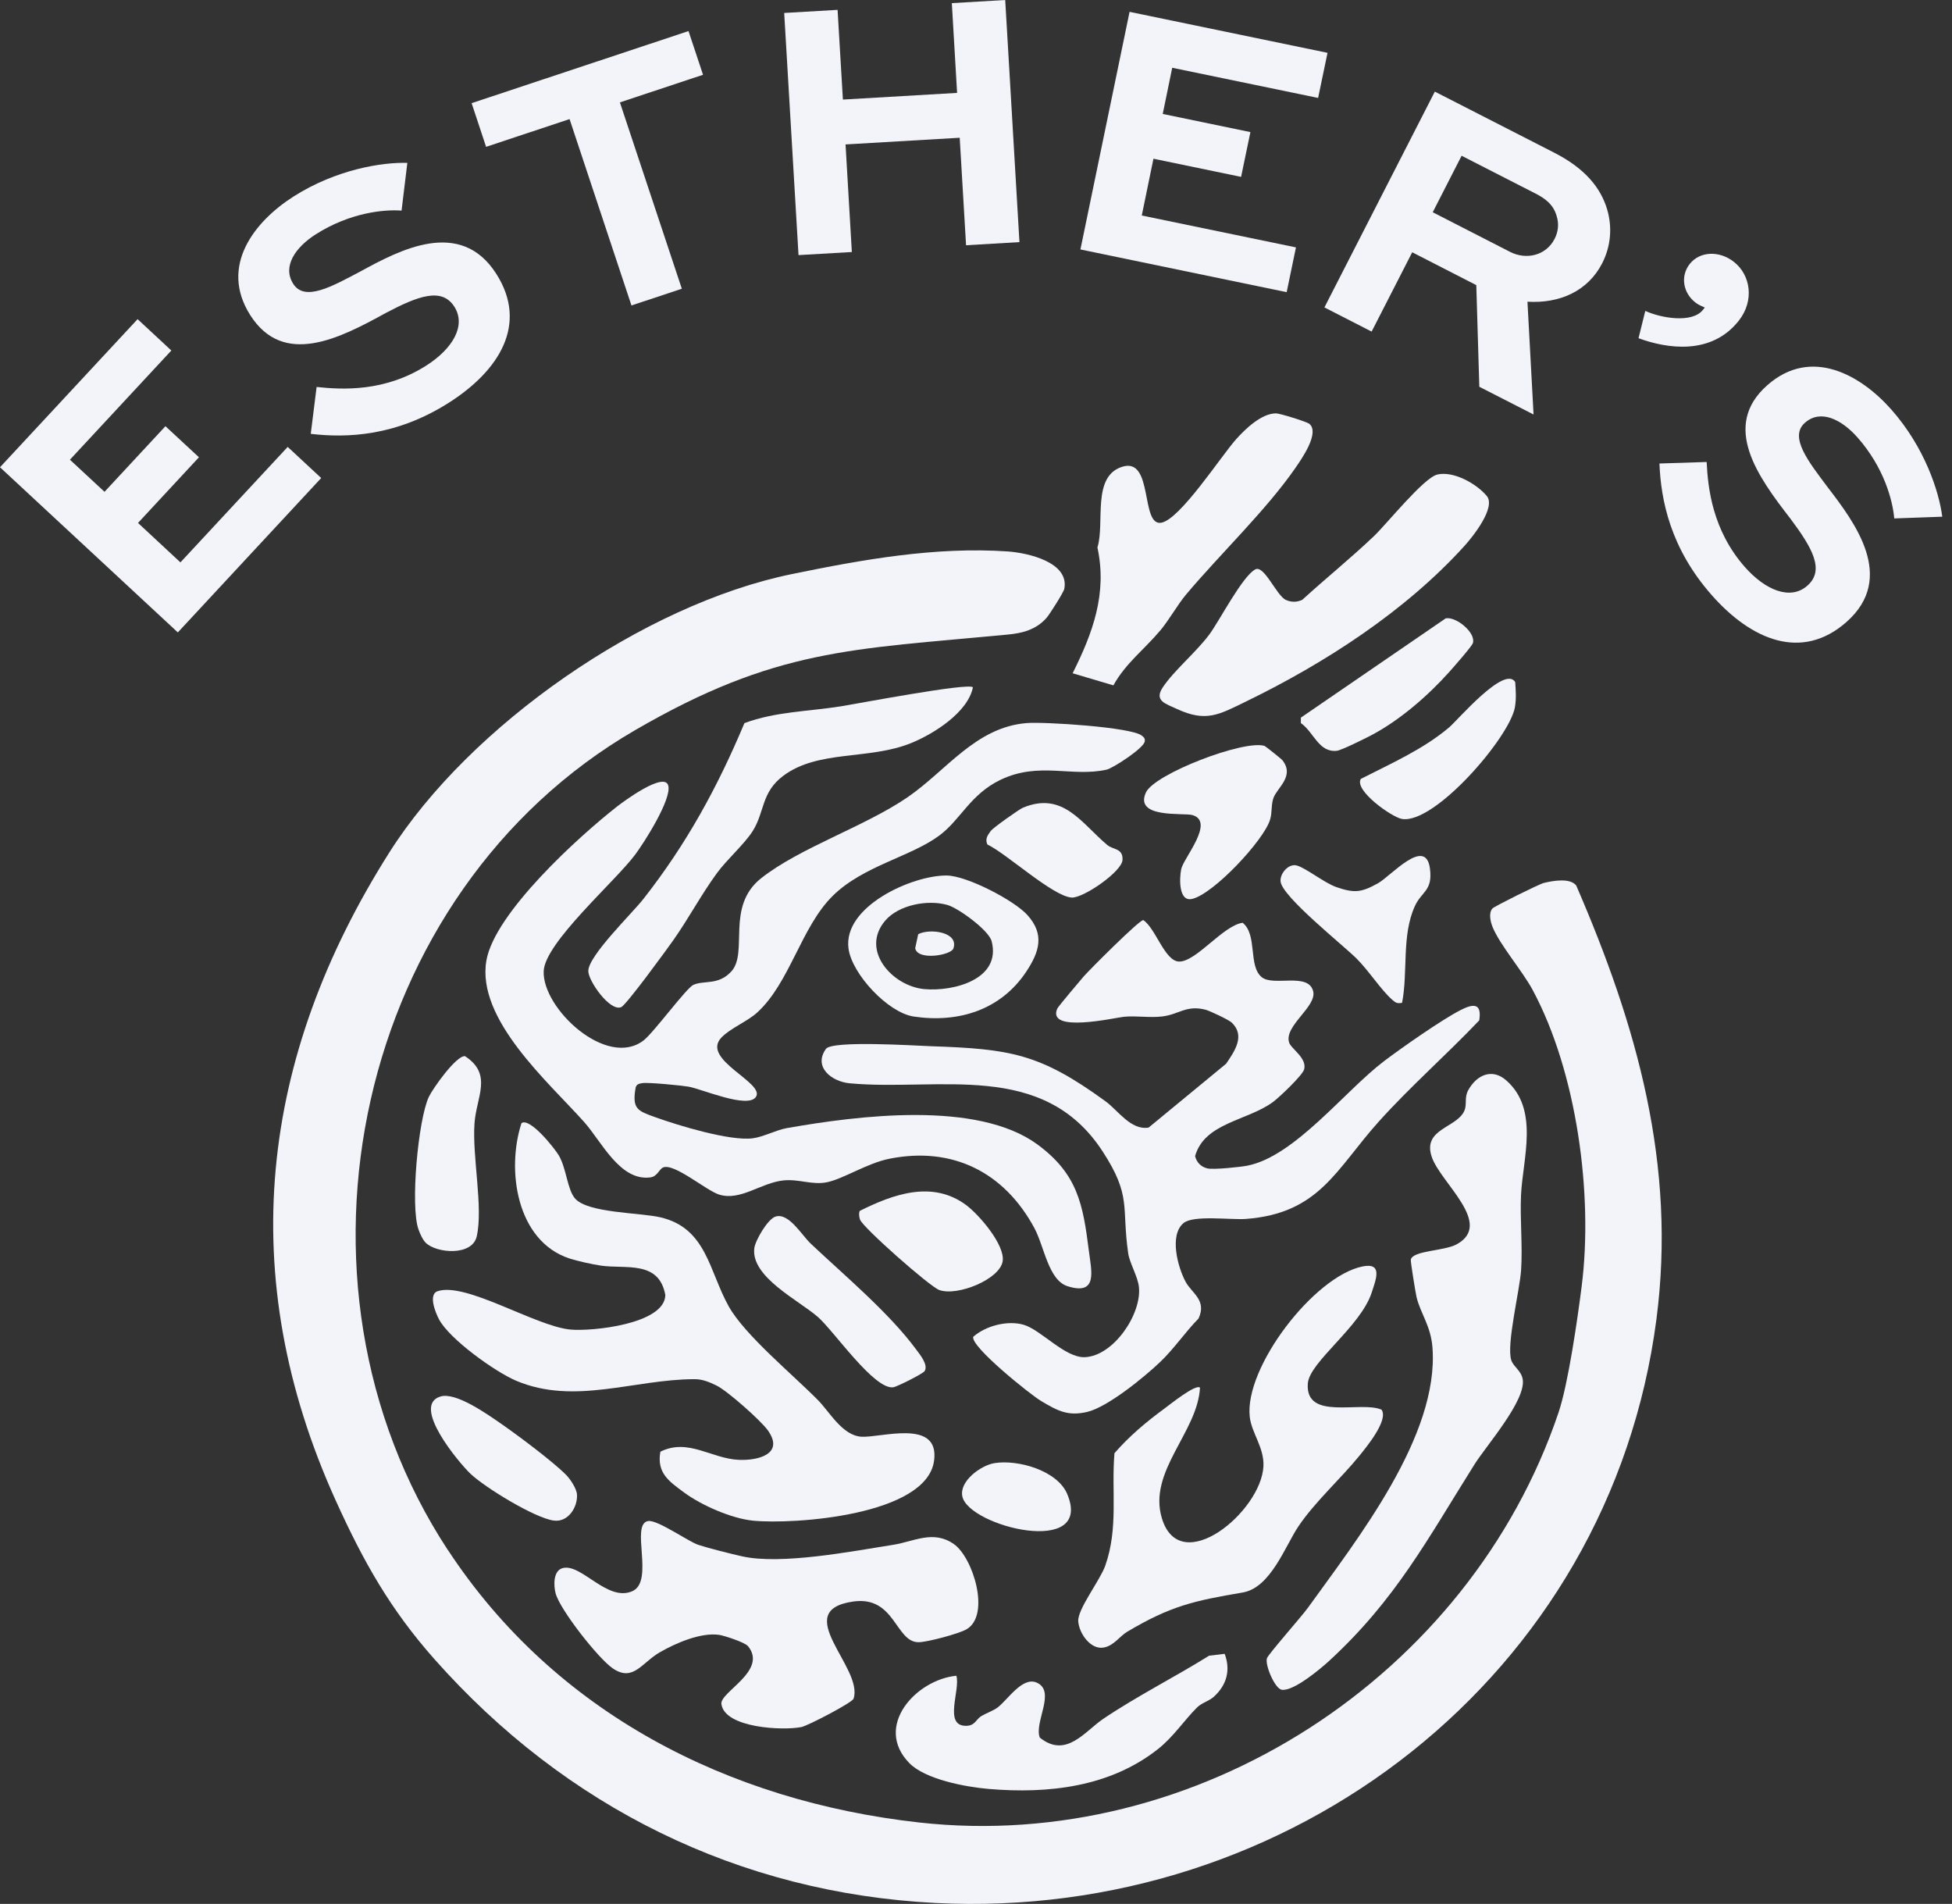 <svg width="161" height="157" viewBox="0 0 161 157" fill="none" xmlns="http://www.w3.org/2000/svg">
<rect x="0" y="0" width="161" height="157" fill="#333333" stroke="none"/>
<path d="M16.409 37.708L11.383 43.122L14.881 46.375L23.729 36.853L26.492 39.419L14.667 52.15L0 38.531L11.349 26.318L14.132 28.904L5.768 37.908L8.62 40.556L13.646 35.145L16.409 37.708Z" fill="#F2F4F9"/>
<path d="M33.117 17.366C31.634 17.257 28.84 17.546 26.05 19.319C24.372 20.388 23.266 21.963 24.188 23.41C25.144 24.907 27.428 23.597 29.738 22.378C32.944 20.629 37.977 17.934 40.937 22.586C43.588 26.748 41.159 30.576 37.024 33.207C32.661 35.983 28.615 36.126 25.631 35.776L26.114 31.91C28.258 32.142 31.746 32.318 35.156 30.147C37.3 28.786 38.477 26.874 37.477 25.295C36.442 23.668 34.482 24.407 31.817 25.809C27.976 27.929 23.375 30.277 20.642 25.989C18.046 21.909 21.04 18.223 24.215 16.202C27.731 13.966 31.525 13.367 33.597 13.432L33.121 17.363L33.117 17.366Z" fill="#F2F4F9"/>
<path d="M38.899 8.507L56.788 2.562L57.986 6.166L51.129 8.443L56.237 23.81L52.082 25.189L46.978 9.821L40.093 12.108L38.899 8.507Z" fill="#F2F4F9"/>
<path d="M65.861 21.037L64.68 1.069L69.083 0.813L69.522 8.211L78.941 7.66L78.506 0.259L82.909 0L84.083 19.965L79.68 20.224L79.156 11.359L69.74 11.91L70.26 20.782L65.861 21.037Z" fill="#F2F4F9"/>
<path d="M102.367 14.586L95.136 13.088L94.173 17.771L106.89 20.401L106.124 24.093L89.113 20.571L93.166 0.977L109.493 4.356L108.717 8.076L96.684 5.588L95.902 9.396L103.133 10.893L102.364 14.586H102.367Z" fill="#F2F4F9"/>
<path d="M109.238 25.349L118.344 7.555L128.213 12.602C130.745 13.902 132.027 15.487 132.558 17.271C132.987 18.727 132.871 20.289 132.15 21.705C130.976 23.995 128.659 25.04 125.984 24.88L126.487 34.18L122.013 31.893L121.764 23.512L116.479 20.803L113.131 27.343L109.234 25.349H109.238ZM120.553 12.843L118.171 17.502L124.548 20.769C125.909 21.466 127.529 21.058 128.223 19.697C128.533 19.095 128.59 18.441 128.393 17.822C128.117 16.818 127.365 16.331 126.661 15.967L120.553 12.843Z" fill="#F2F4F9"/>
<path d="M135.709 25.641C137.002 26.23 139.568 26.682 140.46 25.549L140.61 25.359C140.378 25.253 140.106 25.154 139.837 24.947C138.799 24.134 138.592 22.759 139.364 21.772C140.198 20.71 141.811 20.649 143.012 21.595C144.383 22.67 144.724 24.773 143.42 26.437C141.147 29.333 137.472 28.745 135.144 27.89L135.702 25.641H135.709Z" fill="#F2F4F9"/>
<path d="M156.236 42.744C156.107 41.26 155.392 38.548 153.201 36.067C151.877 34.574 150.152 33.726 148.869 34.863C147.531 36.04 149.189 38.096 150.754 40.188C152.976 43.088 156.43 47.641 152.295 51.292C148.593 54.556 144.428 52.755 141.188 49.08C137.758 45.197 136.989 41.223 136.87 38.221L140.763 38.096C140.868 40.253 141.243 43.724 143.917 46.759C145.598 48.665 147.674 49.533 149.073 48.294C150.522 47.015 149.485 45.194 147.681 42.781C144.989 39.31 141.95 35.132 145.765 31.766C149.393 28.564 153.5 30.946 155.994 33.77C158.758 36.894 159.935 40.549 160.197 42.608L156.239 42.751L156.236 42.744Z" fill="#F2F4F9"/>
<path d="M36.949 127.824C45.763 141.239 60.062 148.525 75.797 150.284C98.706 152.843 121.199 138.217 128.543 116.493C129.349 114.111 130.115 108.754 130.455 106.076C131.418 98.491 130.057 88.418 126.412 81.633C125.579 80.085 123.724 77.931 123.122 76.478C122.941 76.042 122.754 75.293 123.098 74.912C123.258 74.735 126.94 72.904 127.331 72.809C128.087 72.625 129.499 72.374 130.006 73.02C135.015 84.58 138.285 96.061 136.618 108.816C132.773 138.22 106.427 158.41 77.158 156.923C60.964 156.1 46.648 149.021 35.836 136.822C32.216 132.735 30.007 128.849 27.69 123.734C19.305 105.215 21.401 87.207 32.11 70.298C38.756 59.803 53.086 49.843 65.32 47.338C71.077 46.157 77.135 45.062 83.113 45.473C84.778 45.589 88.215 46.362 87.782 48.56C87.724 48.846 86.571 50.67 86.302 50.969C85.445 51.925 84.338 52.215 83.096 52.33C70.192 53.555 63.986 53.48 52.385 60.208C29.395 73.537 22.357 105.624 36.949 127.835V127.824Z" fill="#F2F4F9"/>
<path d="M68.685 73.872C66.068 76.454 65.149 81.045 62.444 83.502C61.634 84.24 60.208 84.805 59.49 85.571C57.789 87.385 63.179 89.304 62.335 90.471C61.634 91.441 57.86 89.791 56.785 89.607C56.206 89.508 53.409 89.233 52.963 89.318C52.705 89.365 52.501 89.399 52.426 89.692C52.116 91.458 52.596 91.604 54.042 92.125C55.944 92.809 60.195 94.106 62.08 93.867C62.948 93.758 64.023 93.18 64.891 93.027C70.744 91.999 80.602 90.72 85.577 94.381C88.878 96.814 89.327 99.302 89.811 103.164C90.015 104.781 90.579 106.863 88.051 106.063C86.469 105.563 86.135 102.793 85.315 101.269C82.824 96.651 78.55 94.514 73.357 95.552C71.52 95.919 69.587 97.202 68.215 97.488C67.004 97.74 65.905 97.212 64.635 97.338C62.771 97.522 61.073 99.064 59.306 98.505C58.235 98.165 55.574 95.868 54.682 96.277C54.352 96.43 54.222 97.015 53.637 97.09C51.133 97.417 49.618 94.133 48.172 92.513C45.259 89.25 39.28 84.064 40.117 79.211C40.798 75.274 47.74 68.975 50.915 66.491C51.425 66.093 54.825 63.578 55.121 64.793C55.397 65.926 53.144 69.462 52.388 70.475C50.741 72.688 44.953 77.714 44.844 80.072C44.701 83.148 50.05 88.147 53.089 85.789C53.926 85.139 56.615 81.467 57.19 81.212C58.081 80.817 59.249 81.273 60.314 80.113C61.757 78.54 59.824 74.76 62.781 72.419C65.959 69.904 71.295 68.175 74.841 65.752C78.067 63.547 80.466 59.961 84.696 59.624C86.101 59.511 93.295 59.954 94.176 60.661C94.333 60.787 94.456 60.886 94.421 61.114C94.421 61.648 91.791 63.353 91.277 63.465C88.412 64.109 85.71 62.778 82.525 64.303C80.041 65.494 79.231 67.583 77.505 68.876C75.137 70.653 71.207 71.384 68.685 73.872Z" fill="#F2F4F9"/>
<path d="M104.062 80.575C105.028 81.374 107.887 80.156 108.306 81.722C108.646 83.001 105.903 84.576 106.322 85.958C106.482 86.486 107.819 87.244 107.564 88.184C107.431 88.674 105.495 90.508 104.988 90.879C102.868 92.43 99.356 92.577 98.57 95.333C98.696 95.861 99.07 96.232 99.597 96.351C100.104 96.466 102.344 96.235 102.919 96.116C106.832 95.313 110.929 89.946 114.165 87.496C115.632 86.387 118.916 84.087 120.464 83.294C121.519 82.753 122.237 82.701 122.006 84.144C119.314 86.976 116.306 89.609 113.699 92.512C110.198 96.415 108.823 100.063 102.752 100.516C101.517 100.608 98.427 100.176 97.614 100.86C96.422 101.857 97.147 104.511 97.787 105.695C98.304 106.655 99.556 107.209 98.856 108.727C97.743 109.86 96.848 111.208 95.698 112.304C94.394 113.549 91.349 116.04 89.664 116.431C88.078 116.799 87.238 116.34 85.887 115.54C84.985 115.009 80.071 111.065 80.269 110.238C81.296 109.326 83.1 108.857 84.427 109.241C85.853 109.653 87.847 111.987 89.48 111.916C91.859 111.81 94.177 108.349 93.938 106.127C93.846 105.263 93.166 104.143 93.053 103.351C92.495 99.464 93.35 98.648 90.947 94.952C86.026 87.381 77.4 90.011 70.08 89.33C68.58 89.191 67.062 87.976 68.124 86.492C68.634 85.781 75.487 86.227 76.747 86.271C83.321 86.496 85.761 86.863 91.195 90.824C92.206 91.559 93.275 93.227 94.738 92.982L101.129 87.718C101.84 86.673 102.731 85.4 101.585 84.318C101.336 84.087 99.784 83.358 99.441 83.266C97.848 82.851 97.243 83.651 95.868 83.818C94.83 83.944 93.731 83.746 92.7 83.845C91.995 83.913 86.295 85.237 87.207 83.164C87.275 83.008 89.086 80.861 89.378 80.524C89.896 79.935 93.955 75.872 94.296 75.872C95.323 76.542 96.069 79.285 97.26 79.292C98.672 79.302 100.873 76.324 102.493 76.093C103.735 77.094 102.932 79.639 104.062 80.575Z" fill="#F2F4F9"/>
<path d="M47.437 98.838C48.502 100.036 52.763 99.988 54.457 100.38C58.292 101.264 58.48 104.841 60.113 107.74C61.45 110.112 65.388 113.348 67.467 115.458C68.43 116.435 69.468 118.357 71.029 118.473C72.622 118.589 77.536 116.931 77.039 120.471C76.406 124.966 65.493 125.731 62.097 125.395C60.331 125.218 57.846 124.125 56.424 123.074C55.182 122.155 54.154 121.471 54.467 119.708C56.768 118.572 58.673 120.287 60.947 120.382C62.566 120.45 64.693 119.885 63.349 117.973C62.771 117.149 59.973 114.672 59.085 114.247C58.51 113.971 57.955 113.729 57.299 113.729C52.324 113.729 47.386 115.897 42.574 113.859C40.835 113.124 37.075 110.428 36.214 108.802C35.921 108.251 35.302 106.74 36.095 106.474C38.422 105.698 44.136 109.35 47.025 109.636C48.788 109.809 54.835 109.193 54.876 106.791C54.348 103.898 51.602 104.664 49.557 104.364C48.866 104.262 47.604 103.987 46.954 103.772C42.591 102.323 41.754 96.459 43.013 92.614C43.707 92.131 45.742 94.69 46.089 95.275C46.729 96.368 46.787 98.103 47.437 98.838Z" fill="#F2F4F9"/>
<path d="M109.626 136.961C108.891 137.635 106.675 139.489 105.716 139.34C105.151 139.251 104.327 137.308 104.494 136.75C104.589 136.427 107.363 133.293 107.873 132.585C111.967 126.892 118.695 118.398 118.15 111.129C118.017 109.333 117.167 108.329 116.837 106.964C116.762 106.655 116.33 104.017 116.364 103.864C116.541 103.119 119.13 103.163 120.141 102.612C123.221 100.931 118.844 97.569 118.099 95.425C117.282 93.073 120.155 93.022 120.777 91.6C121.022 91.038 120.75 90.514 121.111 89.878C121.795 88.653 123.054 88.061 124.221 89.078C126.991 91.491 125.589 95.551 125.453 98.559C125.364 100.584 125.592 102.717 125.46 104.728C125.347 106.416 124.231 110.881 124.65 112.167C124.823 112.698 125.473 113.025 125.592 113.736C125.885 115.475 122.591 119.205 121.618 120.753C117.742 126.916 115.125 131.904 109.626 136.961Z" fill="#F2F4F9"/>
<path d="M61.685 135.737C61.437 135.434 59.735 134.872 59.3 134.811C57.792 134.603 55.75 135.488 54.444 136.237C52.926 137.108 52.239 138.701 50.575 137.601C49.383 136.815 46.178 132.732 45.827 131.391C45.657 130.741 45.623 129.536 46.389 129.315C47.927 128.866 50.084 132.13 52.157 131.211C54.001 130.394 51.966 125.691 53.45 125.429C54.209 125.293 56.764 127.114 57.591 127.389C58.401 127.658 60.321 128.141 61.209 128.339C64.445 129.057 70.25 127.927 73.68 127.386C75.402 127.114 76.964 126.144 78.666 127.321C80.255 128.42 81.718 133.171 79.731 134.348C79.112 134.716 76.478 135.417 75.766 135.42C73.847 135.427 73.837 131.575 70.373 132.065C65.088 132.817 71.261 137.54 70.4 140.079C70.288 140.405 66.647 142.301 66.106 142.413C64.588 142.726 59.779 142.502 59.501 140.521C59.361 139.521 63.366 137.775 61.685 135.73V135.737Z" fill="#F2F4F9"/>
<path d="M112.12 120.046C110.599 121.924 108.465 123.83 107.094 125.865C106.005 127.481 104.804 130.928 102.503 131.319C98.471 132.007 96.565 132.419 92.962 134.562C92.349 134.927 91.873 135.706 91.039 135.859C89.957 136.06 89.004 134.699 88.933 133.695C88.861 132.704 90.736 130.316 91.162 129.108C92.261 125.98 91.655 122.986 91.92 119.835C93.121 118.446 94.551 117.245 96.028 116.163C96.46 115.846 98.644 114.087 98.975 114.431C98.777 118.119 94.65 121.339 95.837 125.218C97.355 130.169 104.035 124.643 104.208 120.903C104.28 119.379 103.228 118.164 103.079 116.837C102.619 112.767 108.38 105.243 112.386 104.433C114.07 104.093 113.488 105.501 113.144 106.567C112.226 109.415 107.989 112.304 107.867 114.094C107.652 117.194 112.219 115.492 113.948 116.244C114.553 117.102 112.685 119.348 112.12 120.046Z" fill="#F2F4F9"/>
<path d="M118.545 39.131C119.899 38.818 121.785 39.893 122.625 40.894C123.408 41.826 121.502 44.232 120.784 45.022C115.911 50.398 109.289 54.679 102.779 57.844C100.52 58.943 99.478 59.576 97.066 58.46C96.126 58.024 95.17 57.789 95.905 56.68C96.824 55.295 98.672 53.771 99.754 52.307C100.584 51.188 102.476 47.502 103.541 46.951C104.273 46.573 105.287 49.119 106.056 49.469C106.505 49.673 106.965 49.67 107.41 49.462C109.35 47.69 111.436 46.008 113.335 44.198C114.363 43.218 117.439 39.386 118.545 39.135V39.131Z" fill="#F2F4F9"/>
<path d="M80.248 56.667C79.84 58.736 77.019 60.516 75.151 61.274C71.68 62.687 67.484 61.816 64.605 63.973C62.771 65.348 63.087 66.937 62.083 68.529C61.41 69.595 59.96 70.871 59.143 71.984C57.84 73.763 56.802 75.73 55.543 77.517C54.988 78.303 51.677 82.849 51.242 83.046C50.326 83.458 48.523 80.903 48.523 80.072C48.523 78.817 52.13 75.325 53.066 74.131C56.622 69.598 59.174 64.936 61.399 59.631C63.952 58.675 66.718 58.668 69.372 58.242C70.73 58.025 79.843 56.286 80.245 56.674L80.248 56.667Z" fill="#F2F4F9"/>
<path d="M95.684 52.004C94.401 53.539 92.839 54.692 91.832 56.516L88.47 55.519C90.13 52.194 91.338 48.952 90.515 45.144C91.151 43.132 90.015 39.28 92.57 38.487C95.156 37.684 94.047 43.415 95.783 43.105C97.334 42.83 100.707 37.62 101.945 36.231C102.697 35.387 104.045 34.081 105.253 34.087C105.549 34.087 107.802 34.778 108.006 34.959C108.857 35.704 107.38 37.81 106.832 38.606C104.43 42.071 100.622 45.705 97.835 49.016C97.134 49.85 96.416 51.133 95.687 52.007L95.684 52.004Z" fill="#F2F4F9"/>
<path d="M101.01 136.377C101.517 137.725 101.176 138.95 100.128 139.906C99.706 140.29 99.121 140.413 98.736 140.797C97.658 141.869 96.8 143.207 95.531 144.214C91.57 147.358 86.465 147.94 81.534 147.518C79.646 147.355 76.314 146.739 74.994 145.381C72.044 142.353 75.545 138.514 78.88 138.184C79.234 139.344 77.791 142.329 79.683 142.315C80.435 142.308 80.49 141.777 80.949 141.505C81.378 141.253 81.926 141.073 82.293 140.794C83.12 140.161 84.325 138.245 85.496 138.745C87.139 139.453 85.264 142.033 85.764 143.288C87.939 145.034 89.474 142.764 90.998 141.737C93.809 139.845 96.851 138.323 99.723 136.533L101.01 136.377Z" fill="#F2F4F9"/>
<path d="M84.743 75.46C86.18 77.056 85.727 78.492 84.645 80.125C82.542 83.29 79.044 84.379 75.355 83.824C73.242 83.504 70.274 80.336 69.985 78.226C69.508 74.755 75.225 72.172 78.081 72.196C79.738 72.21 83.644 74.238 84.747 75.463L84.743 75.46ZM73.013 75.916C70.927 78.362 73.606 81.326 76.243 81.564C78.652 81.779 82.606 80.755 81.79 77.614C81.555 76.709 79.057 74.891 78.155 74.629C76.539 74.16 74.13 74.609 73.013 75.916Z" fill="#F2F4F9"/>
<path d="M105.753 62.666C106.829 64 105.335 64.946 105.032 65.807C104.831 66.379 104.94 66.974 104.756 67.587C104.249 69.292 100.06 73.757 98.304 74.131C97.202 74.366 97.273 72.409 97.426 71.671C97.613 70.755 100.237 67.767 98.355 67.213C97.654 67.005 93.513 67.522 94.517 65.344C95.221 63.82 102.575 60.992 104.29 61.506C104.378 61.533 105.692 62.591 105.753 62.666Z" fill="#F2F4F9"/>
<path d="M63.972 100.318C65.068 99.995 66.106 101.833 66.885 102.568C69.648 105.174 73.306 108.23 75.549 111.259C75.862 111.681 76.587 112.545 76.263 113.062C76.127 113.283 73.977 114.352 73.691 114.396C72.115 114.638 68.804 109.782 67.467 108.608C65.918 107.243 61.913 105.307 62.216 102.925C62.301 102.272 63.329 100.509 63.972 100.318Z" fill="#F2F4F9"/>
<path d="M35.115 102.483C34.86 102.232 34.635 101.718 34.513 101.371C33.832 99.441 34.492 92.315 35.37 90.451C35.69 89.77 37.626 87.031 38.351 87.092C40.658 88.593 39.294 90.433 39.137 92.622C38.94 95.402 39.862 99.523 39.324 101.942C38.957 103.606 35.993 103.348 35.115 102.483Z" fill="#F2F4F9"/>
<path d="M115.639 82.695C115.258 82.76 115.128 82.706 114.849 82.46C113.92 81.654 112.879 80.024 111.882 79.037C110.721 77.89 105.801 73.98 105.624 72.711C105.535 72.078 106.253 71.173 106.971 71.374C107.72 71.585 109.245 72.813 110.228 73.153C111.722 73.671 112.3 73.589 113.658 72.834C114.71 72.248 117.582 68.947 117.939 71.612C118.188 73.477 117.252 73.494 116.694 74.726C115.591 77.159 116.142 80.153 115.642 82.695H115.639Z" fill="#F2F4F9"/>
<path d="M119.243 50.992C120.093 50.822 121.727 52.163 121.488 53.017C121.414 53.286 119.865 55.039 119.532 55.413C117.769 57.38 115.445 59.398 113.104 60.63C112.614 60.888 110.64 61.872 110.255 61.913C108.758 62.066 108.353 60.354 107.295 59.629V59.177L119.243 50.989V50.992Z" fill="#F2F4F9"/>
<path d="M70.917 99.849C73.687 98.468 76.9 97.311 79.68 99.366C80.728 100.139 82.916 102.657 82.698 104.011C82.46 105.495 78.962 106.917 77.468 106.376C76.672 106.087 71.159 101.214 70.934 100.571C70.866 100.373 70.815 100.016 70.921 99.846L70.917 99.849Z" fill="#F2F4F9"/>
<path d="M124.973 56.241C125.024 56.922 125.068 57.647 124.949 58.324C124.507 60.812 118.32 67.985 115.629 67.532C114.798 67.393 111.657 65.167 112.243 64.228C114.734 62.955 117.368 61.802 119.525 59.981C120.223 59.392 124.088 54.833 124.973 56.241Z" fill="#F2F4F9"/>
<path d="M36.34 115.155C37.592 114.784 40.124 116.574 41.186 117.302C42.588 118.266 45.552 120.474 46.688 121.617C47.039 121.968 47.563 122.761 47.59 123.244C47.651 124.272 46.872 125.551 45.671 125.388C44.106 125.177 40.002 122.669 38.794 121.519C37.885 120.651 33.859 115.887 36.34 115.155Z" fill="#F2F4F9"/>
<path d="M81.436 69.637C81.232 69.164 81.466 68.872 81.718 68.521C81.909 68.256 84.066 66.731 84.369 66.605C87.67 65.231 89.177 67.868 91.325 69.678C91.805 70.083 92.638 69.933 92.584 70.913C92.529 71.887 89.331 74.078 88.388 74.014C86.829 73.908 83.039 70.403 81.436 69.637Z" fill="#F2F4F9"/>
<path d="M82.014 120.654C83.93 120.334 87.211 121.25 88.027 123.207C90.216 128.437 79.908 125.891 79.374 123.401C79.105 122.148 80.885 120.842 82.014 120.654Z" fill="#F2F4F9"/>
<path d="M75.736 77.036C76.648 76.539 79.112 76.835 78.635 78.217C78.445 78.768 75.681 79.244 75.484 78.193L75.733 77.036H75.736Z" fill="#F2F4F9"/>
</svg>
